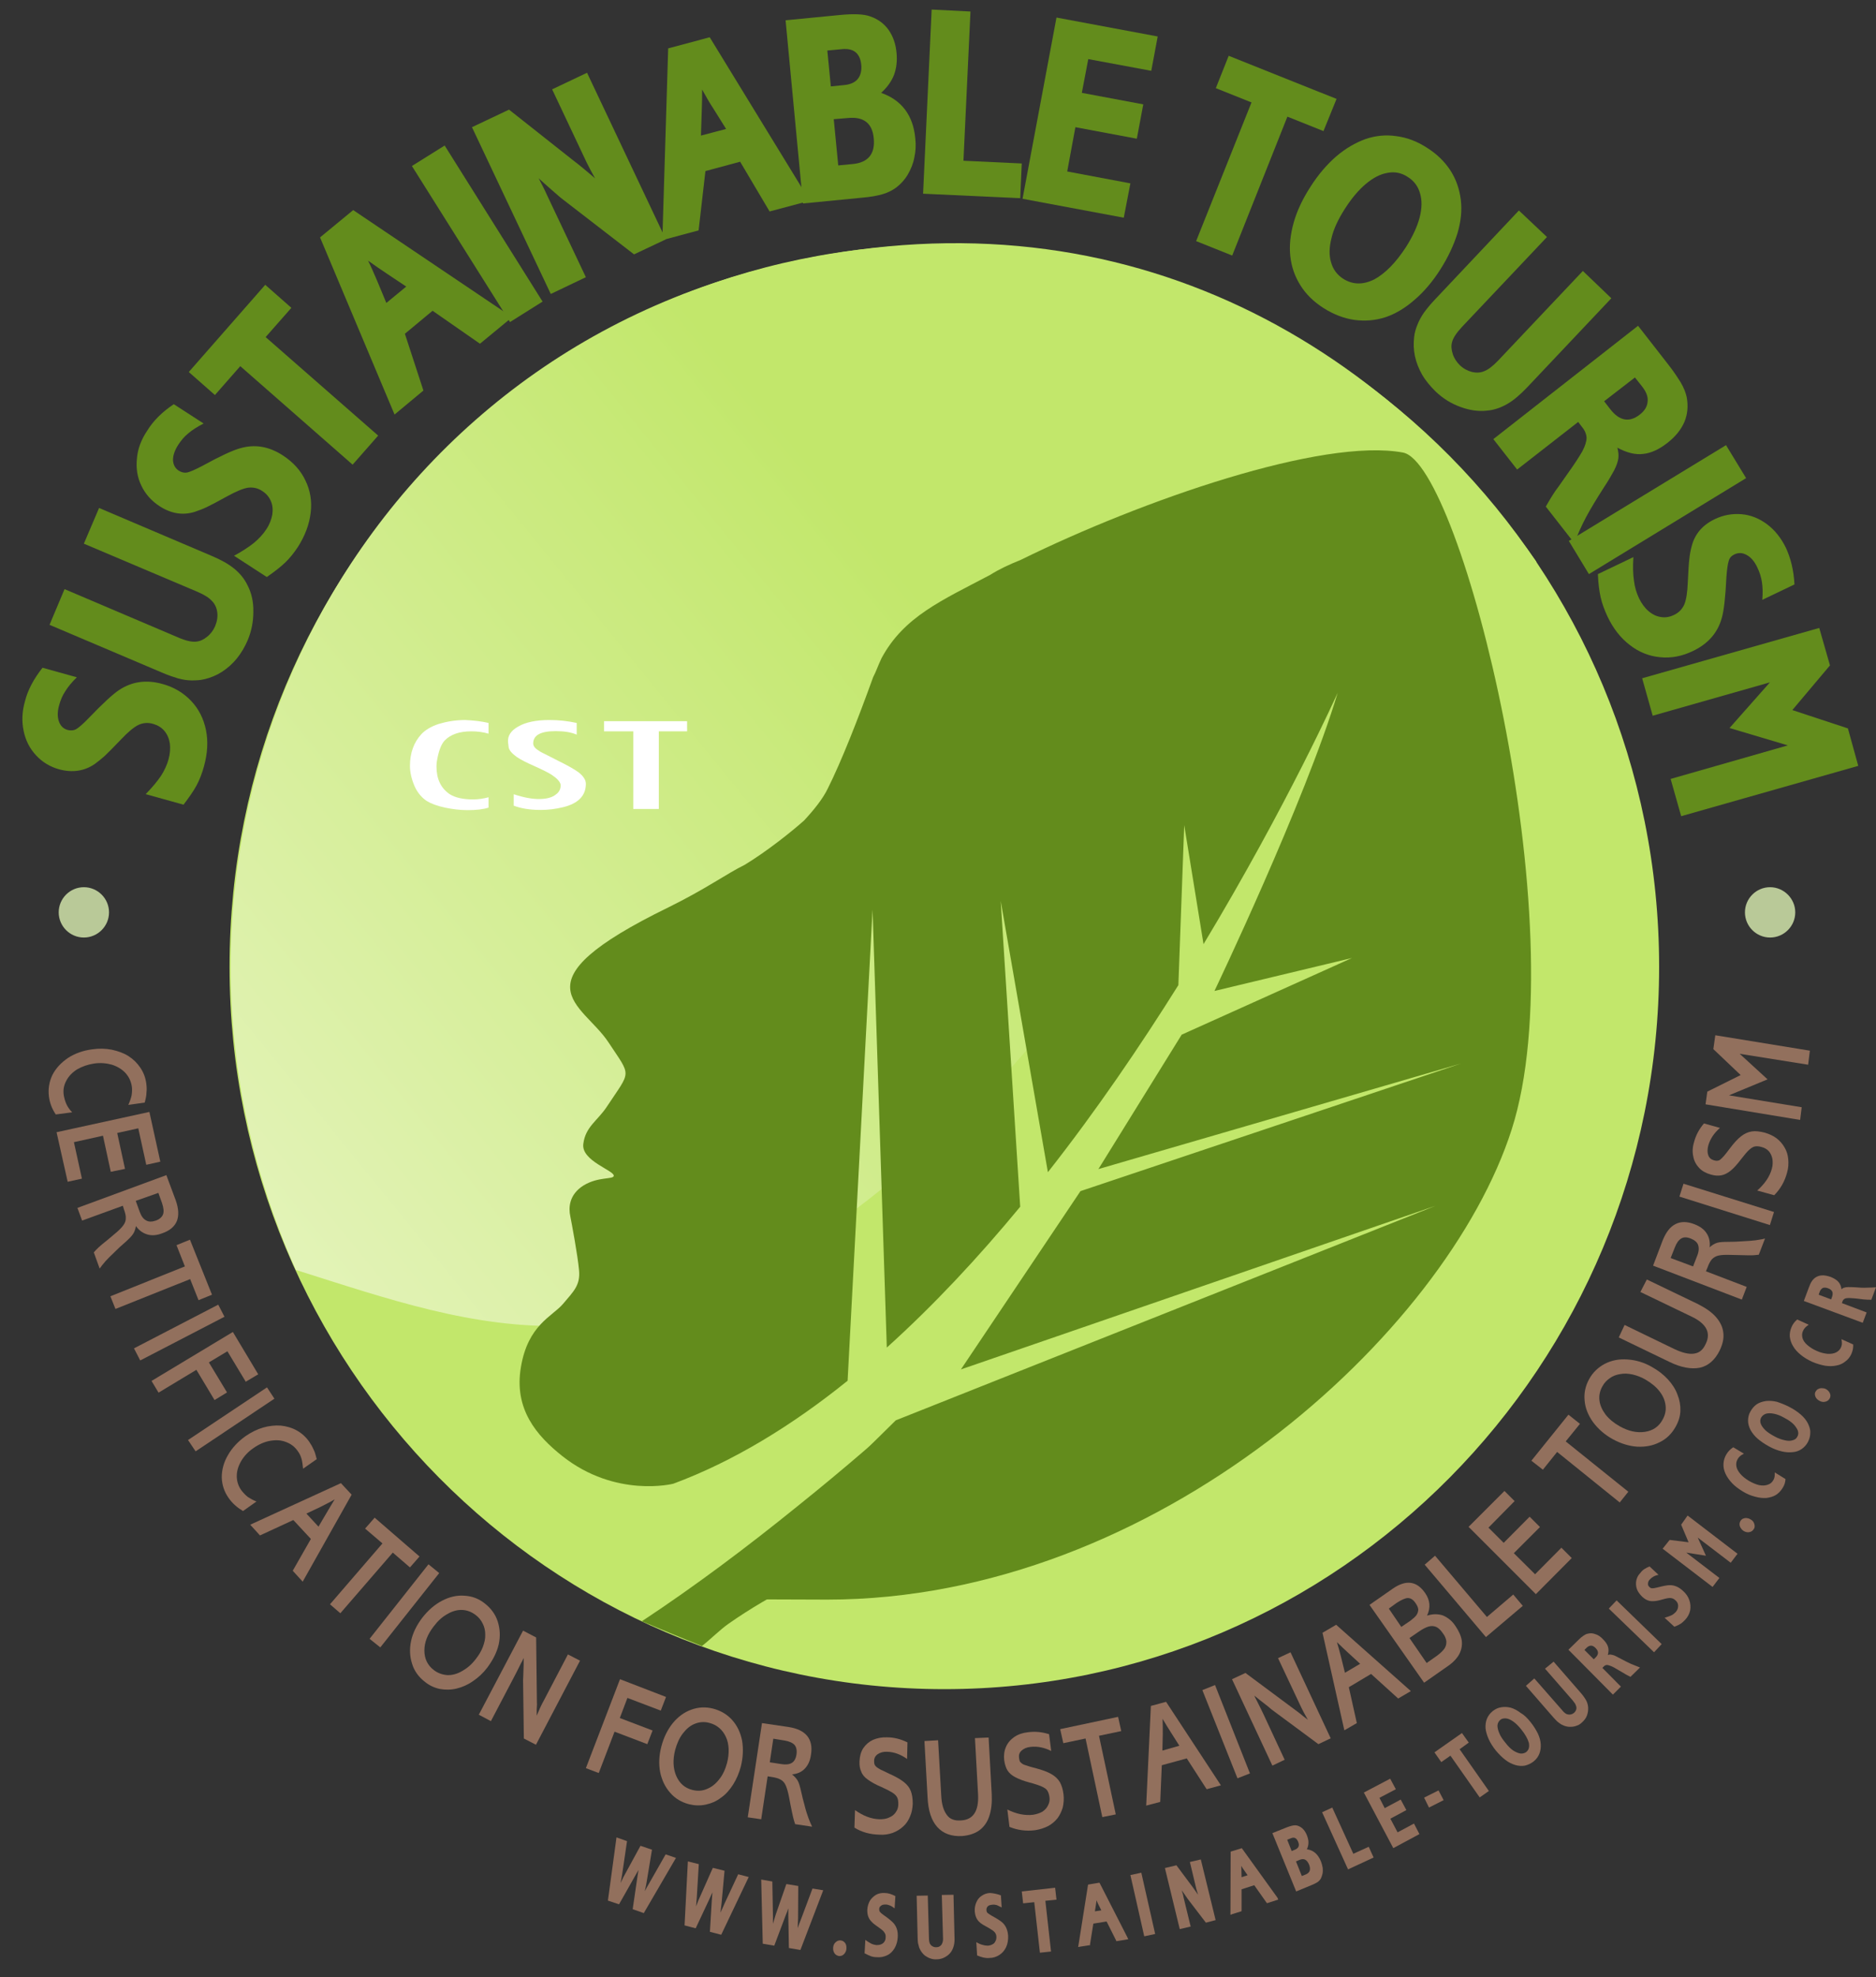 <?xml version="1.0" encoding="utf-8"?>
<!-- Generator: Adobe Illustrator 24.0.1, SVG Export Plug-In . SVG Version: 6.00 Build 0)  -->
<svg version="1.1" id="Layer_2" xmlns="http://www.w3.org/2000/svg" xmlns:xlink="http://www.w3.org/1999/xlink" x="0px" y="0px"
	 viewBox="0 0 96.19 101.36" style="enable-background:new 0 0 96.19 101.36;" xml:space="preserve">
<rect x="0" y="0" width="96.19" height="101.36" fill="#333333" stroke="none"/>
<style type="text/css">
	.st0{fill:#C2E76B;}
	.st1{fill:url(#SVGID_1_);}
	.st2{fill:#FFFFFF;}
	.st3{fill:#638C1C;}
	.st4{fill:#92705D;}
	.st5{fill:#B9C998;}
</style>
<g>
	<g>
		<path class="st0" d="M11.77,49.56c0,20.45,16.41,37.03,36.65,37.03s36.65-16.58,36.65-37.03c0-20.45-16.41-37.02-36.65-37.02
			S11.77,29.11,11.77,49.56z"/>
		<linearGradient id="SVGID_1_" gradientUnits="userSpaceOnUse" x1="47.519" y1="30.878" x2="5.376" y2="65.119">
			<stop  offset="0" style="stop-color:#C2E76B"/>
			<stop  offset="1" style="stop-color:#E8F5C4"/>
		</linearGradient>
		<path class="st1" d="M38.47,13.94c17.14-4.72,31.47,2.34,40.31,14.86c-22.98,7.13-14.13,16.09-33.08,31.75
			C32.7,71.27,24.62,68.08,15.17,65.1C5.85,44.32,16.81,19.91,38.47,13.94z"/>
		<g>
			<path class="st2" d="M25.05,37.06v0.55c-0.27-0.08-0.57-0.12-0.88-0.12c-0.6,0-1.06,0.15-1.37,0.47
				c-0.16,0.17-0.29,0.48-0.38,0.95c-0.03,0.14-0.04,0.25-0.04,0.38c0,0.64,0.22,1.1,0.66,1.41c0.29,0.19,0.7,0.28,1.22,0.28
				c0.27,0,0.53-0.04,0.79-0.11v0.53c-0.27,0.09-0.63,0.13-1.08,0.13c-0.38,0-0.77-0.05-1.16-0.13c-0.41-0.09-0.72-0.21-0.93-0.34
				c-0.27-0.18-0.48-0.44-0.62-0.75c-0.16-0.37-0.24-0.72-0.24-1.05c0-0.66,0.2-1.21,0.59-1.63c0.2-0.21,0.49-0.39,0.89-0.52
				c0.4-0.12,0.85-0.2,1.35-0.2C24.27,36.93,24.67,36.97,25.05,37.06z"/>
			<path class="st2" d="M26.36,40.72c0.51,0.17,0.93,0.24,1.26,0.24c0.39,0,0.69-0.07,0.89-0.24c0.16-0.11,0.24-0.28,0.24-0.48
				c-0.03-0.17-0.19-0.34-0.46-0.52c-0.17-0.11-0.45-0.25-0.85-0.43c-0.43-0.19-0.75-0.35-0.95-0.49c-0.25-0.18-0.39-0.35-0.41-0.5
				l-0.03-0.25c-0.03-0.32,0.14-0.59,0.51-0.8c0.39-0.23,0.93-0.34,1.61-0.34c0.48,0,0.94,0.05,1.4,0.15v0.6
				c-0.3-0.13-0.66-0.18-1.08-0.18c-0.77,0-1.15,0.21-1.15,0.63c0,0.13,0.09,0.25,0.27,0.36c0.07,0.06,0.24,0.14,0.5,0.27
				c0.09,0.05,0.25,0.13,0.47,0.24c0.51,0.25,0.86,0.45,1.07,0.6c0.26,0.2,0.39,0.4,0.39,0.6c0,0.61-0.39,1.01-1.17,1.2
				c-0.37,0.09-0.75,0.14-1.15,0.14c-0.56,0-1.02-0.08-1.38-0.22V40.72z"/>
			<path class="st2" d="M30.97,36.97h4.26v0.52h-1.45v3.98h-1.31v-3.98h-1.5V36.97z"/>
		</g>
		<g>
			<path class="st3" d="M71.94,23.2c-4.13-0.77-13.36,2.43-19.6,5.5c-0.6,0.24-1.13,0.49-1.57,0.77c-2.46,1.3-4.42,2.13-5.57,4.27
				c-0.19,0.4-0.28,0.69-0.43,0.97c-0.76,2.11-1.63,4.33-2.33,5.72c-0.25,0.52-0.71,1.09-1.21,1.63c-0.64,0.57-1.89,1.57-3.04,2.27
				c-0.92,0.45-1.98,1.23-3.91,2.18c-8,3.9-4.42,4.9-3.09,6.91c1.2,1.82,1.18,1.41-0.08,3.32c-0.47,0.71-1.09,1.02-1.2,1.89
				c-0.13,0.88,1.6,1.37,1.56,1.65c-0.03,0.19-0.8,0.03-1.55,0.49c-0.75,0.47-0.77,1.15-0.68,1.57c0.08,0.41,0.38,2,0.45,2.78
				c0.07,0.77-0.28,1.08-0.83,1.73c-0.55,0.64-1.79,1.07-2.15,3.23c-0.37,2.16,0.81,3.52,2.12,4.56c2.74,2.17,5.69,1.42,5.69,1.42
				c3.1-1.15,6.1-2.99,8.94-5.28l1.28-24.15l0.73,22.45c2.42-2.18,4.71-4.64,6.84-7.22l-1-15.68l2.42,13.91
				c2.5-3.18,4.74-6.48,6.69-9.59l0.3-8.2l0.99,6.1c4.33-7.19,6.88-12.89,6.88-12.89c-1.68,5.59-6.32,15.29-6.32,15.29l7.05-1.69
				l-8.73,3.93l-4.27,6.89l18.59-5.41L55.4,61.06l-6.13,9.14l24.34-8.39l-27.68,11l-9.31,9.17l5.79,0.02
				c16.86,0,31.76-13.66,35.1-24.1C80.86,47.45,74.92,23.77,71.94,23.2z"/>
			<g>
				<path class="st3" d="M48.66,74.76c-0.1-0.62-0.46-1.17-1.01-1.45c-1.35-0.68-2.34,0.2-3.29,1.02c-1.13,0.97-2.27,1.92-3.43,2.85
					c-2.58,2.09-5.25,4.1-8.02,5.93c0.69,0.29,2.07,0.87,3.08,1.27c0.48-0.38,0.92-0.83,1.36-1.14c1.11-0.78,2.29-1.46,3.5-2.08
					c1.83-0.95,3.78-1.53,5.65-2.35C47.88,78.2,48.92,76.25,48.66,74.76z"/>
			</g>
		</g>
		<path class="st3" d="M2.18,34.23l1.76,0.49c-0.26,0.25-0.45,0.49-0.59,0.71c-0.14,0.21-0.25,0.46-0.32,0.73
			c-0.09,0.32-0.09,0.59-0.01,0.82c0.08,0.23,0.23,0.38,0.45,0.44c0.16,0.04,0.31,0.03,0.45-0.05c0.13-0.08,0.34-0.26,0.63-0.56
			c0.72-0.75,1.24-1.23,1.56-1.44c0.65-0.43,1.39-0.54,2.21-0.31c0.6,0.16,1.09,0.46,1.48,0.87c0.39,0.41,0.64,0.91,0.76,1.49
			c0.12,0.59,0.08,1.2-0.1,1.86c-0.1,0.37-0.23,0.7-0.38,0.98c-0.15,0.28-0.38,0.61-0.67,0.99l-1.94-0.54
			c0.33-0.34,0.59-0.65,0.78-0.93c0.18-0.28,0.31-0.56,0.39-0.85c0.08-0.29,0.1-0.56,0.07-0.81c-0.04-0.26-0.13-0.47-0.28-0.65
			c-0.15-0.18-0.34-0.29-0.57-0.36c-0.27-0.08-0.52-0.06-0.76,0.05c-0.23,0.11-0.53,0.36-0.89,0.74c-0.41,0.43-0.69,0.71-0.85,0.86
			c-0.16,0.14-0.33,0.28-0.51,0.41c-0.53,0.36-1.14,0.45-1.81,0.27c-0.47-0.13-0.87-0.37-1.19-0.72c-0.33-0.35-0.54-0.77-0.64-1.26
			c-0.1-0.49-0.08-0.99,0.07-1.51C1.42,35.38,1.73,34.8,2.18,34.23z"/>
		<path class="st3" d="M8.91,20.72l1.53,0.99c-0.33,0.17-0.58,0.33-0.78,0.5c-0.2,0.16-0.37,0.36-0.52,0.59
			c-0.18,0.28-0.27,0.54-0.27,0.78c0.01,0.24,0.11,0.43,0.3,0.55c0.14,0.09,0.29,0.12,0.44,0.09c0.15-0.04,0.41-0.15,0.77-0.34
			c0.91-0.5,1.56-0.8,1.93-0.9c0.75-0.22,1.48-0.1,2.2,0.37c0.52,0.34,0.91,0.77,1.15,1.28c0.25,0.51,0.34,1.06,0.27,1.65
			c-0.07,0.6-0.29,1.18-0.65,1.75c-0.21,0.32-0.43,0.59-0.66,0.81c-0.23,0.22-0.55,0.47-0.94,0.74L12,28.49
			c0.42-0.23,0.76-0.45,1.02-0.66c0.25-0.21,0.47-0.44,0.63-0.69c0.17-0.25,0.26-0.5,0.31-0.75c0.04-0.26,0.02-0.49-0.07-0.7
			c-0.09-0.21-0.23-0.38-0.43-0.51c-0.23-0.16-0.48-0.21-0.74-0.18c-0.26,0.04-0.61,0.19-1.07,0.44c-0.52,0.29-0.87,0.47-1.06,0.56
			c-0.19,0.09-0.4,0.17-0.61,0.24c-0.61,0.19-1.22,0.09-1.81-0.3c-0.41-0.27-0.72-0.62-0.92-1.04c-0.21-0.43-0.28-0.89-0.23-1.39
			c0.04-0.5,0.22-0.97,0.52-1.42C7.85,21.58,8.31,21.12,8.91,20.72z"/>
		<path class="st3" d="M5.08,26.04l5.76,2.45c0.5,0.21,0.89,0.43,1.18,0.67c0.29,0.24,0.52,0.52,0.68,0.86
			c0.2,0.39,0.3,0.84,0.29,1.34c0,0.5-0.09,0.98-0.29,1.46c-0.15,0.35-0.34,0.67-0.56,0.94c-0.22,0.27-0.48,0.5-0.76,0.68
			c-0.28,0.18-0.59,0.31-0.91,0.38c-0.19,0.05-0.41,0.06-0.64,0.06c-0.23,0-0.46-0.04-0.69-0.1c-0.23-0.07-0.51-0.16-0.83-0.3
			l-5.77-2.45l0.77-1.83l5.83,2.48c0.39,0.17,0.71,0.24,0.93,0.21c0.19-0.02,0.37-0.1,0.55-0.25c0.18-0.14,0.32-0.33,0.41-0.54
			c0.1-0.24,0.14-0.48,0.11-0.71c-0.03-0.23-0.12-0.43-0.27-0.58c-0.14-0.16-0.39-0.32-0.74-0.47L4.3,27.87L5.08,26.04z"/>
		<path class="st3" d="M40.28,1.04l2.77-0.27c0.72-0.07,1.24-0.05,1.57,0.07c0.4,0.14,0.71,0.37,0.94,0.69
			c0.23,0.33,0.37,0.72,0.41,1.19c0.04,0.42-0.01,0.79-0.13,1.12c-0.13,0.33-0.35,0.64-0.66,0.92c1.05,0.37,1.64,1.15,1.75,2.33
			c0.04,0.35,0.02,0.68-0.05,0.99c-0.06,0.32-0.18,0.6-0.33,0.86c-0.15,0.26-0.35,0.48-0.58,0.66c-0.2,0.15-0.43,0.27-0.7,0.35
			c-0.26,0.08-0.64,0.15-1.13,0.19l-2.97,0.29L40.28,1.04z M42.75,6.11l0.23,2.37l0.73-0.07c0.8-0.07,1.17-0.52,1.09-1.32
			c-0.07-0.77-0.51-1.12-1.32-1.04L42.75,6.11z M42.42,2.59l0.18,1.84l0.69-0.07c0.31-0.03,0.54-0.13,0.69-0.31
			c0.14-0.17,0.21-0.42,0.18-0.73c-0.06-0.59-0.39-0.86-0.99-0.8L42.42,2.59z"/>
		<path class="st3" d="M52.31,10.16l-4.98-0.23l0.44-9.44l1.99,0.1l-0.36,7.65l2.99,0.14L52.31,10.16z"/>
		<path class="st3" d="M57.62,11.16l-5.19-0.97l1.74-9.29l5.19,0.97l-0.33,1.76L55.8,3.03l-0.33,1.73l3.15,0.59l-0.33,1.76
			l-3.15-0.59l-0.42,2.27l3.24,0.61L57.62,11.16z"/>
		<path class="st3" d="M26.15,16.51l-5.03-8l1.68-1.05l5.02,8L26.15,16.51z"/>
		<path class="st3" d="M34.14,12.27l-1.63,0.77l-3.68-2.84c-0.11-0.08-0.28-0.24-0.55-0.47c-0.26-0.23-0.48-0.42-0.66-0.59
			c0.19,0.36,0.29,0.57,0.32,0.63l0.13,0.28l1.97,4.16l-1.8,0.86L24.2,6.52l1.9-0.9l3.25,2.57c0.37,0.28,0.75,0.6,1.16,0.95
			c-0.18-0.32-0.32-0.59-0.43-0.81l-1.77-3.75l1.79-0.85L34.14,12.27z"/>
		<path class="st3" d="M19.39,22.33l-1.31,1.49l-5.76-5.05l-1.3,1.48l-1.34-1.18l3.92-4.47l1.34,1.18l-1.32,1.5L19.39,22.33z"/>
		<path class="st3" d="M16.41,12.17l1.7-1.4l8.15,5.49l-1.65,1.36l-2.43-1.69l-1.42,1.18l0.95,2.91l-1.48,1.23L16.41,12.17z
			 M20.83,14.69l-1.02-0.68c-0.27-0.18-0.58-0.39-0.94-0.65c0.14,0.27,0.29,0.62,0.47,1.04l0.47,1.13L20.83,14.69z"/>
		<path class="st3" d="M34.26,2.48l2.13-0.57l5.13,8.38l-2.06,0.55l-1.51-2.55l-1.78,0.48l-0.35,3.04l-1.86,0.5L34.26,2.48z
			 M37.23,6.61l-0.65-1.04c-0.18-0.27-0.37-0.6-0.58-0.98C36,4.9,36,5.27,35.98,5.73l-0.04,1.22L37.23,6.61z"/>
		<path class="st3" d="M83.99,16.7l1.52,1.95c0.3,0.38,0.51,0.7,0.67,0.96c0.15,0.26,0.25,0.5,0.3,0.73
			c0.09,0.46,0.05,0.89-0.11,1.28c-0.17,0.4-0.46,0.76-0.87,1.08c-0.43,0.34-0.85,0.53-1.25,0.57c-0.4,0.05-0.84-0.06-1.32-0.32
			c0.05,0.2,0.07,0.37,0.05,0.54c-0.02,0.16-0.09,0.37-0.21,0.61c-0.13,0.24-0.3,0.54-0.54,0.9c-0.38,0.59-0.68,1.09-0.9,1.5
			c-0.22,0.41-0.42,0.86-0.61,1.34l-1.46-1.87c0.22-0.39,0.43-0.74,0.67-1.05l0.4-0.57c0.38-0.53,0.64-0.93,0.8-1.21
			c0.15-0.28,0.22-0.52,0.22-0.7c-0.01-0.19-0.09-0.38-0.24-0.56l-0.19-0.25l-3.13,2.44l-1.22-1.56L83.99,16.7z M83.83,19.35
			l-1.58,1.22l0.31,0.4c0.47,0.61,0.98,0.7,1.51,0.29c0.26-0.2,0.39-0.42,0.41-0.67c0.03-0.25-0.07-0.5-0.27-0.76L83.83,19.35z"/>
		<path class="st3" d="M80.44,27.73l8.06-4.91l1.03,1.69l-8.06,4.92L80.44,27.73z"/>
		<path class="st3" d="M92.01,29.96l-1.65,0.79c0.03-0.36,0.02-0.67-0.02-0.92c-0.04-0.25-0.12-0.51-0.24-0.75
			c-0.14-0.3-0.32-0.51-0.54-0.63c-0.21-0.12-0.42-0.13-0.63-0.03c-0.15,0.07-0.25,0.18-0.29,0.33c-0.05,0.15-0.09,0.42-0.12,0.83
			c-0.05,1.04-0.13,1.74-0.24,2.11c-0.21,0.75-0.7,1.31-1.47,1.68c-0.56,0.27-1.12,0.38-1.69,0.32c-0.56-0.05-1.09-0.26-1.56-0.63
			c-0.47-0.36-0.85-0.85-1.14-1.46c-0.16-0.35-0.28-0.67-0.35-0.99c-0.07-0.31-0.12-0.7-0.14-1.18l1.82-0.87
			c-0.03,0.48-0.02,0.88,0.03,1.21c0.04,0.33,0.13,0.63,0.26,0.9c0.13,0.27,0.29,0.49,0.49,0.66c0.2,0.17,0.41,0.27,0.63,0.3
			c0.22,0.04,0.45,0,0.66-0.1c0.26-0.12,0.43-0.3,0.54-0.54c0.1-0.24,0.16-0.62,0.18-1.14c0.03-0.59,0.05-0.99,0.08-1.2
			c0.02-0.22,0.06-0.43,0.12-0.65c0.16-0.63,0.56-1.09,1.19-1.39c0.44-0.21,0.9-0.29,1.37-0.25c0.47,0.04,0.91,0.22,1.31,0.52
			c0.4,0.3,0.71,0.7,0.95,1.18C91.82,28.61,91.97,29.24,92.01,29.96z"/>
		<path class="st3" d="M95.28,39.26l-9.08,2.58l-0.54-1.91l6.01-1.72l-2.99-0.89l2.07-2.34l-6.01,1.71l-0.54-1.92l9.08-2.58
			l0.55,1.92l-1.93,2.29l2.85,0.94L95.28,39.26z"/>
		<path class="st3" d="M63.18,13.1l-1.85-0.74l2.84-7.11l-1.83-0.73L63,2.86l5.53,2.21l-0.67,1.65l-1.85-0.74L63.18,13.1z"/>
		<path class="st3" d="M82.62,15.29l-4.3,4.55c-0.38,0.4-0.72,0.69-1.04,0.87c-0.33,0.19-0.67,0.31-1.04,0.34
			c-0.44,0.05-0.9-0.02-1.36-0.19c-0.47-0.17-0.89-0.43-1.27-0.79c-0.27-0.27-0.51-0.55-0.69-0.86c-0.17-0.3-0.3-0.62-0.37-0.95
			c-0.07-0.33-0.08-0.66-0.04-0.99c0.02-0.2,0.08-0.41,0.17-0.63c0.08-0.21,0.2-0.42,0.33-0.61c0.14-0.19,0.33-0.43,0.57-0.68
			l4.3-4.56l1.44,1.36l-4.35,4.6c-0.29,0.31-0.47,0.58-0.52,0.8c-0.05,0.19-0.03,0.38,0.04,0.6c0.07,0.22,0.2,0.41,0.36,0.57
			c0.19,0.18,0.4,0.29,0.63,0.35c0.23,0.05,0.44,0.04,0.64-0.05c0.2-0.08,0.43-0.26,0.69-0.53l4.35-4.6L82.62,15.29z"/>
		<path class="st3" d="M73.86,13.8c-0.4,0.63-0.84,1.15-1.33,1.57c-0.48,0.42-0.98,0.72-1.49,0.89c-0.52,0.17-1.05,0.21-1.59,0.14
			c-0.55-0.08-1.07-0.28-1.59-0.61c-0.5-0.32-0.9-0.71-1.18-1.16c-0.29-0.46-0.46-0.95-0.52-1.49c-0.06-0.54,0-1.11,0.17-1.72
			c0.17-0.61,0.46-1.22,0.86-1.84c0.4-0.63,0.84-1.14,1.32-1.56c0.48-0.41,0.98-0.7,1.5-0.89c0.53-0.18,1.05-0.23,1.59-0.15
			c0.54,0.07,1.05,0.26,1.56,0.59c0.51,0.32,0.91,0.71,1.21,1.17c0.29,0.45,0.46,0.95,0.53,1.49c0.07,0.54,0.01,1.12-0.17,1.73
			C74.54,12.56,74.26,13.17,73.86,13.8z M72.1,12.65c0.34-0.54,0.57-1.04,0.69-1.5c0.12-0.46,0.13-0.88,0.02-1.24
			c-0.1-0.36-0.31-0.64-0.63-0.84c-0.32-0.21-0.66-0.28-1.03-0.21c-0.37,0.06-0.74,0.25-1.12,0.57c-0.38,0.32-0.74,0.75-1.09,1.3
			c-0.33,0.52-0.56,1.01-0.67,1.48c-0.12,0.47-0.13,0.88-0.02,1.24c0.1,0.36,0.31,0.64,0.62,0.84c0.49,0.31,1.02,0.32,1.6,0.03
			C71.02,14.02,71.57,13.47,72.1,12.65z"/>
		<path class="st4" d="M7.42,56.52l-0.84,0.12c0.08-0.18,0.14-0.35,0.17-0.5C6.77,56,6.78,55.85,6.76,55.7
			c-0.04-0.27-0.15-0.5-0.33-0.7c-0.18-0.19-0.41-0.33-0.69-0.42c-0.28-0.08-0.59-0.11-0.92-0.06c-0.32,0.05-0.61,0.15-0.87,0.3
			C3.7,54.98,3.52,55.17,3.4,55.4c-0.13,0.24-0.17,0.48-0.13,0.75c0.03,0.16,0.07,0.31,0.14,0.46c0.07,0.15,0.17,0.29,0.29,0.41
			l-0.84,0.11c-0.19-0.28-0.31-0.59-0.35-0.91c-0.05-0.39,0.01-0.77,0.18-1.12c0.18-0.35,0.45-0.63,0.8-0.87
			c0.36-0.23,0.77-0.38,1.25-0.44c0.34-0.05,0.68-0.04,0.99,0.02c0.32,0.07,0.61,0.17,0.86,0.33c0.25,0.16,0.45,0.36,0.61,0.6
			c0.16,0.24,0.26,0.5,0.3,0.8c0.02,0.16,0.03,0.32,0.01,0.46C7.51,56.16,7.47,56.33,7.42,56.52z"/>
		<path class="st4" d="M7.66,57l0.56,2.55L7.5,59.71l-0.41-1.87l-1.08,0.24l0.4,1.84l-0.73,0.15l-0.4-1.85l-1.49,0.33l0.41,1.87
			l-0.73,0.16L2.9,58.04L7.66,57z"/>
		<path class="st4" d="M8.53,60.24l0.48,1.29c0.15,0.42,0.17,0.78,0.06,1.06c-0.12,0.29-0.37,0.5-0.75,0.63
			c-0.28,0.11-0.54,0.13-0.77,0.06c-0.23-0.07-0.43-0.21-0.58-0.43c-0.03,0.17-0.08,0.31-0.15,0.41c-0.07,0.11-0.21,0.25-0.41,0.43
			c-0.18,0.15-0.36,0.32-0.54,0.5c-0.19,0.18-0.34,0.33-0.46,0.46c-0.11,0.13-0.22,0.26-0.3,0.38l-0.3-0.83
			c0.08-0.09,0.16-0.18,0.25-0.26c0.09-0.08,0.25-0.22,0.48-0.4l0.32-0.27c0.21-0.17,0.36-0.32,0.45-0.44
			c0.09-0.12,0.14-0.24,0.14-0.37c0.01-0.13-0.03-0.29-0.1-0.48L6.3,61.81l-2.09,0.76l-0.24-0.65L8.53,60.24z M6.96,61.56l0.2,0.55
			c0.08,0.23,0.19,0.38,0.33,0.45c0.13,0.08,0.3,0.08,0.5,0.01c0.2-0.07,0.32-0.19,0.37-0.32c0.05-0.14,0.03-0.33-0.05-0.57
			l-0.19-0.53L6.96,61.56z"/>
		<path class="st4" d="M39.07,88.33l1.36,0.2c0.45,0.07,0.76,0.22,0.96,0.46c0.19,0.24,0.26,0.56,0.19,0.97
			c-0.04,0.3-0.15,0.53-0.31,0.7c-0.17,0.18-0.38,0.27-0.66,0.3c0.14,0.11,0.23,0.22,0.29,0.32c0.07,0.12,0.12,0.31,0.18,0.57
			c0.05,0.23,0.11,0.47,0.18,0.72c0.06,0.25,0.13,0.45,0.19,0.62c0.06,0.16,0.12,0.31,0.19,0.45l-0.87-0.13
			c-0.04-0.11-0.07-0.23-0.1-0.34c-0.03-0.12-0.07-0.32-0.13-0.61l-0.08-0.42c-0.05-0.27-0.11-0.47-0.17-0.61
			c-0.06-0.14-0.15-0.24-0.26-0.3c-0.11-0.06-0.26-0.11-0.47-0.14l-0.2-0.03l-0.33,2.2l-0.69-0.1L39.07,88.33z M39.47,90.34
			l0.58,0.09c0.24,0.04,0.42,0.02,0.55-0.06c0.13-0.08,0.21-0.23,0.24-0.44c0.03-0.21-0.01-0.37-0.1-0.48
			c-0.1-0.11-0.28-0.19-0.53-0.23l-0.56-0.09L39.47,90.34z"/>
		<path class="st4" d="M46.53,89.32l-0.02,0.85c-0.32-0.23-0.66-0.36-1.02-0.37c-0.2-0.01-0.36,0.04-0.48,0.12
			c-0.12,0.08-0.19,0.2-0.19,0.34c0,0.07,0,0.13,0.02,0.18c0.01,0.05,0.05,0.09,0.1,0.14c0.05,0.04,0.13,0.09,0.22,0.14
			c0.1,0.04,0.24,0.11,0.42,0.2c0.32,0.14,0.57,0.28,0.75,0.42c0.18,0.14,0.3,0.29,0.37,0.47c0.07,0.18,0.1,0.4,0.1,0.65
			c-0.01,0.24-0.05,0.46-0.14,0.66c-0.08,0.2-0.2,0.38-0.35,0.51c-0.15,0.14-0.33,0.25-0.54,0.33c-0.21,0.07-0.43,0.11-0.68,0.09
			c-0.48-0.01-0.91-0.13-1.28-0.36l0.03-0.9c0.42,0.3,0.84,0.46,1.26,0.47c0.19,0,0.35-0.02,0.49-0.09
			c0.15-0.06,0.26-0.15,0.34-0.27c0.09-0.12,0.13-0.26,0.13-0.41c0-0.14-0.01-0.26-0.06-0.35c-0.04-0.08-0.12-0.17-0.25-0.25
			c-0.13-0.08-0.32-0.18-0.57-0.29c-0.29-0.12-0.51-0.25-0.68-0.37c-0.17-0.12-0.29-0.26-0.34-0.41c-0.07-0.14-0.1-0.32-0.09-0.53
			c0.01-0.25,0.07-0.48,0.19-0.67c0.13-0.19,0.29-0.33,0.5-0.43c0.21-0.09,0.45-0.14,0.72-0.13C45.84,89.06,46.19,89.15,46.53,89.32
			z"/>
		<path class="st4" d="M53.79,88.9l0.11,0.86c-0.36-0.18-0.71-0.25-1.06-0.21c-0.2,0.02-0.35,0.09-0.46,0.19
			c-0.11,0.1-0.15,0.22-0.13,0.37c0.01,0.07,0.02,0.13,0.04,0.18c0.02,0.04,0.07,0.08,0.12,0.12c0.05,0.04,0.14,0.07,0.24,0.1
			c0.11,0.04,0.25,0.08,0.45,0.13c0.34,0.09,0.61,0.19,0.8,0.3c0.2,0.11,0.34,0.25,0.44,0.41c0.09,0.16,0.16,0.37,0.19,0.63
			c0.03,0.24,0.01,0.46-0.04,0.68c-0.06,0.2-0.15,0.39-0.27,0.55c-0.13,0.16-0.29,0.3-0.48,0.4c-0.2,0.1-0.41,0.17-0.66,0.21
			c-0.47,0.06-0.91,0-1.32-0.17l-0.11-0.89c0.46,0.23,0.9,0.32,1.32,0.27c0.18-0.03,0.34-0.08,0.48-0.16
			c0.13-0.09,0.23-0.19,0.29-0.33c0.07-0.13,0.09-0.27,0.07-0.42c-0.02-0.14-0.06-0.25-0.11-0.33c-0.05-0.08-0.15-0.15-0.29-0.21
			c-0.14-0.06-0.34-0.13-0.61-0.2c-0.3-0.08-0.54-0.17-0.73-0.27c-0.18-0.09-0.32-0.21-0.41-0.35c-0.08-0.13-0.14-0.31-0.17-0.52
			c-0.03-0.25,0-0.48,0.09-0.69c0.09-0.21,0.24-0.38,0.43-0.51c0.19-0.13,0.42-0.21,0.69-0.24C53.06,88.75,53.42,88.78,53.79,88.9z"
			/>
		<path class="st4" d="M54.36,88.64l2.97-0.63l0.16,0.73l-1.14,0.24l0.86,4.03l-0.69,0.14l-0.86-4.03l-1.14,0.24L54.36,88.64z"/>
		<path class="st4" d="M75.3,78.27l1.84-1.84l0.52,0.52l-1.34,1.36l0.78,0.78l1.33-1.34l0.53,0.53l-1.34,1.34l1.09,1.08l1.35-1.36
			l0.53,0.53l-1.84,1.85L75.3,78.27z"/>
		<path class="st4" d="M63.17,86.08l0.69-0.32l2.69,2c0.04,0.03,0.07,0.05,0.09,0.07c0.02,0.01,0.04,0.03,0.04,0.03l0.12,0.1
			l0.13,0.1c0.01,0.01,0.03,0.02,0.04,0.03c0.02,0.01,0.03,0.03,0.05,0.04c0.02,0.01,0.04,0.03,0.05,0.05
			c-0.15-0.26-0.29-0.52-0.41-0.78l-1.13-2.4l0.64-0.3l2.06,4.41l-0.63,0.3l-2.39-1.77l-0.19-0.16l-0.23-0.18l-0.23-0.18l-0.25-0.2
			c0.06,0.13,0.11,0.22,0.13,0.26l0.12,0.24l0.12,0.24c0.02,0.04,0.06,0.13,0.12,0.25l1.07,2.3l-0.63,0.3L63.17,86.08z"/>
		<path class="st4" d="M62.3,86.38l1.79,4.53l-0.64,0.25l-1.8-4.52L62.3,86.38z"/>
		<path class="st4" d="M70.22,82.27l1.19-0.83c0.68-0.47,1.23-0.4,1.66,0.22c0.26,0.37,0.29,0.76,0.1,1.16
			c0.14-0.04,0.28-0.07,0.42-0.07c0.13,0,0.27,0.02,0.39,0.06c0.12,0.05,0.24,0.12,0.35,0.21c0.11,0.09,0.21,0.2,0.3,0.34
			c0.17,0.25,0.28,0.49,0.32,0.73c0.03,0.24-0.01,0.47-0.12,0.69c-0.11,0.21-0.28,0.4-0.51,0.57l-1.3,0.91L70.22,82.27z M71.85,83.4
			l0.47-0.32c0.14-0.11,0.25-0.2,0.31-0.29c0.06-0.09,0.09-0.19,0.09-0.29c-0.01-0.1-0.06-0.21-0.14-0.32
			c-0.12-0.18-0.25-0.26-0.39-0.26c-0.14,0-0.33,0.09-0.58,0.25l-0.4,0.29L71.85,83.4z M73.15,85.25l0.54-0.38
			c0.17-0.13,0.29-0.24,0.38-0.37c0.07-0.11,0.1-0.24,0.09-0.37c-0.02-0.13-0.07-0.27-0.19-0.42c-0.11-0.16-0.22-0.26-0.33-0.31
			c-0.12-0.05-0.24-0.06-0.39-0.02c-0.14,0.04-0.31,0.13-0.5,0.26l-0.48,0.33L73.15,85.25z"/>
		<path class="st4" d="M73.58,79.75l2.66,3.14l1.35-1.15l0.49,0.58l-1.89,1.6l-3.14-3.71L73.58,79.75z"/>
		<path class="st4" d="M67.81,83.7l0.7-0.41l3.83,3.4l-0.65,0.38l-1.39-1.26l-1.14,0.68l0.41,1.84l-0.64,0.37L67.81,83.7z
			 M69.74,85.29l-0.62-0.57c-0.17-0.15-0.35-0.33-0.57-0.54c0.06,0.2,0.13,0.45,0.21,0.76l0.2,0.81L69.74,85.29z"/>
		<path class="st4" d="M59.01,87.45l0.78-0.21l2.81,4.28l-0.73,0.2l-1.02-1.58l-1.28,0.35l-0.08,1.88l-0.72,0.19L59.01,87.45z
			 M60.47,89.49l-0.45-0.71c-0.12-0.19-0.26-0.41-0.41-0.67c0.01,0.21,0.01,0.47,0.01,0.79l-0.02,0.84L60.47,89.49z"/>
		<path class="st4" d="M78.52,74.88l1.9-2.36l0.59,0.47l-0.73,0.9l3.21,2.58l-0.44,0.55l-3.21-2.59l-0.73,0.91L78.52,74.88z"/>
		<path class="st4" d="M84.44,65.59l2.62,1.26c0.39,0.2,0.7,0.41,0.92,0.66c0.22,0.25,0.35,0.52,0.38,0.8
			c0.04,0.29-0.03,0.59-0.18,0.91c-0.24,0.49-0.58,0.79-1.01,0.89c-0.44,0.09-0.97,0-1.58-0.3l-2.59-1.25l0.3-0.64l2.54,1.23
			c0.21,0.1,0.4,0.17,0.57,0.21c0.17,0.04,0.32,0.05,0.45,0.03c0.14-0.02,0.26-0.07,0.35-0.15c0.1-0.08,0.18-0.2,0.25-0.35
			c0.28-0.57,0.03-1.04-0.73-1.4l-2.62-1.26L84.44,65.59z"/>
		<path class="st4" d="M50.69,89.07l0.16,2.91c0.02,0.44-0.02,0.81-0.13,1.13c-0.1,0.31-0.28,0.55-0.51,0.72
			c-0.24,0.17-0.53,0.26-0.88,0.29c-0.55,0.03-0.97-0.13-1.27-0.46c-0.3-0.33-0.47-0.84-0.5-1.53l-0.16-2.88l0.7-0.04l0.16,2.82
			c0.01,0.23,0.04,0.43,0.09,0.6c0.05,0.17,0.12,0.3,0.2,0.41c0.08,0.11,0.18,0.19,0.3,0.23c0.12,0.05,0.26,0.06,0.42,0.05
			c0.63-0.03,0.92-0.48,0.88-1.32l-0.16-2.9L50.69,89.07z"/>
		<path class="st4" d="M84.76,64.88l0.49-1.29c0.17-0.42,0.38-0.7,0.66-0.84c0.27-0.14,0.6-0.14,0.98,0.01
			c0.28,0.11,0.49,0.26,0.62,0.47c0.13,0.2,0.18,0.44,0.15,0.71c0.13-0.12,0.26-0.19,0.38-0.23c0.13-0.04,0.32-0.05,0.61-0.05
			c0.23,0,0.48-0.01,0.73-0.03c0.25-0.01,0.47-0.03,0.64-0.05c0.18-0.03,0.34-0.05,0.48-0.09l-0.32,0.83
			c-0.12,0.01-0.23,0.03-0.36,0.03c-0.12,0-0.33,0-0.63-0.01l-0.43-0.01c-0.27-0.01-0.49,0-0.63,0.03c-0.15,0.03-0.26,0.1-0.35,0.19
			c-0.08,0.09-0.16,0.23-0.23,0.43l-0.08,0.19l2.09,0.8l-0.25,0.65L84.76,64.88z M86.81,64.92l0.21-0.54
			c0.09-0.22,0.1-0.41,0.05-0.56c-0.05-0.14-0.18-0.25-0.38-0.33c-0.2-0.08-0.36-0.08-0.49,0c-0.13,0.08-0.24,0.23-0.33,0.47
			l-0.21,0.53L86.81,64.92z"/>
		<path class="st4" d="M86.32,60.68l4.64,1.45l-0.21,0.67l-4.64-1.46L86.32,60.68z"/>
		<path class="st4" d="M87.37,57.59l0.82,0.23c-0.3,0.26-0.5,0.56-0.6,0.9c-0.05,0.2-0.05,0.36,0,0.5c0.05,0.14,0.15,0.22,0.29,0.26
			c0.07,0.02,0.13,0.03,0.18,0.02c0.05,0,0.1-0.02,0.15-0.06c0.05-0.04,0.12-0.11,0.19-0.19c0.07-0.08,0.17-0.21,0.29-0.37
			c0.21-0.28,0.4-0.49,0.58-0.63c0.18-0.14,0.36-0.22,0.55-0.25c0.19-0.03,0.41,0,0.66,0.06c0.23,0.07,0.44,0.16,0.61,0.29
			c0.17,0.13,0.31,0.29,0.41,0.47c0.11,0.18,0.17,0.38,0.19,0.6c0.02,0.22,0.01,0.45-0.06,0.69c-0.12,0.46-0.35,0.85-0.66,1.16
			l-0.87-0.24c0.39-0.35,0.64-0.71,0.75-1.12c0.05-0.17,0.05-0.34,0.03-0.49c-0.03-0.16-0.09-0.29-0.18-0.4
			c-0.1-0.11-0.22-0.18-0.37-0.22c-0.14-0.04-0.25-0.05-0.35-0.03c-0.1,0.02-0.19,0.08-0.3,0.18c-0.11,0.1-0.25,0.27-0.42,0.49
			c-0.19,0.25-0.36,0.44-0.52,0.57c-0.16,0.13-0.32,0.21-0.48,0.24c-0.17,0.03-0.34,0.02-0.54-0.04c-0.25-0.07-0.45-0.18-0.6-0.34
			c-0.15-0.16-0.26-0.36-0.3-0.59c-0.05-0.23-0.04-0.47,0.04-0.73C86.95,58.2,87.12,57.88,87.37,57.59z"/>
		<path class="st4" d="M87.95,53.07l4.85,0.79l-0.09,0.72l-3.51-0.56l1.43,1.31l-1.98,0.82l3.73,0.61l-0.08,0.65l-4.85-0.8
			l0.09-0.65l1.71-0.85l-1.4-1.33L87.95,53.07z"/>
		<path class="st4" d="M84.71,70.08c0.32,0.18,0.59,0.39,0.81,0.63c0.22,0.24,0.39,0.5,0.49,0.78c0.11,0.27,0.16,0.55,0.15,0.84
			c-0.01,0.28-0.1,0.56-0.25,0.82c-0.19,0.34-0.46,0.61-0.81,0.78c-0.35,0.18-0.73,0.25-1.16,0.23c-0.42-0.03-0.84-0.16-1.26-0.39
			c-0.41-0.23-0.74-0.52-1-0.87c-0.25-0.35-0.4-0.72-0.43-1.1c-0.04-0.39,0.04-0.75,0.23-1.1c0.19-0.35,0.47-0.61,0.81-0.79
			c0.35-0.18,0.73-0.25,1.16-0.22C83.88,69.72,84.3,69.84,84.71,70.08z M84.37,70.72c-0.22-0.13-0.45-0.21-0.66-0.26
			c-0.23-0.05-0.44-0.06-0.64-0.02c-0.2,0.03-0.38,0.1-0.53,0.21c-0.16,0.11-0.29,0.25-0.38,0.42c-0.13,0.23-0.18,0.47-0.15,0.72
			c0.03,0.25,0.14,0.49,0.31,0.72c0.18,0.23,0.42,0.43,0.72,0.6c0.46,0.26,0.89,0.35,1.3,0.29c0.41-0.06,0.72-0.27,0.91-0.63
			c0.13-0.23,0.18-0.47,0.15-0.72c-0.03-0.26-0.13-0.5-0.32-0.74C84.91,71.09,84.66,70.89,84.37,70.72z"/>
		<path class="st4" d="M9.74,63.55l1.13,2.82l-0.69,0.28l-0.43-1.08L5.92,67.1l-0.26-0.65l3.82-1.53l-0.43-1.09L9.74,63.55z"/>
		<path class="st4" d="M19.21,77.8l2.3,1.99l-0.49,0.56l-0.88-0.76l-2.69,3.11l-0.53-0.46l2.69-3.12l-0.89-0.76L19.21,77.8z"/>
		<path class="st4" d="M11.51,67.5l-4.32,2.24l-0.32-0.62l4.32-2.24L11.51,67.5z"/>
		<path class="st4" d="M11.94,68.28l1.3,2.17l-0.64,0.38l-0.94-1.56l-0.95,0.57l0.93,1.54L11,71.77l-0.93-1.55l-1.94,1.17l-0.36-0.6
			L11.94,68.28z"/>
		<path class="st4" d="M31.79,86.08l2.36,0.91l-0.27,0.7l-1.71-0.65l-0.39,1.03l1.68,0.64l-0.27,0.7l-1.68-0.64l-0.81,2.12
			l-0.66-0.25L31.79,86.08z"/>
		<path class="st4" d="M14.07,71.7l-4.04,2.7l-0.39-0.58l4.05-2.7L14.07,71.7z"/>
		<path class="st4" d="M16.24,74.8l-0.7,0.49c-0.02-0.2-0.04-0.37-0.08-0.51c-0.04-0.14-0.1-0.27-0.19-0.39
			c-0.16-0.23-0.36-0.38-0.61-0.47c-0.25-0.1-0.52-0.11-0.81-0.06c-0.29,0.05-0.58,0.18-0.85,0.37c-0.27,0.18-0.48,0.41-0.63,0.66
			c-0.15,0.26-0.23,0.51-0.23,0.78c0,0.26,0.08,0.51,0.23,0.72c0.1,0.13,0.21,0.25,0.34,0.35c0.14,0.09,0.28,0.17,0.44,0.23
			l-0.69,0.49c-0.3-0.18-0.54-0.39-0.73-0.66c-0.23-0.32-0.35-0.68-0.36-1.07c0-0.38,0.1-0.77,0.32-1.14
			c0.21-0.37,0.52-0.7,0.9-0.97c0.29-0.2,0.59-0.35,0.9-0.44c0.31-0.09,0.62-0.12,0.91-0.1c0.29,0.03,0.57,0.11,0.82,0.25
			c0.25,0.14,0.46,0.33,0.63,0.57c0.09,0.13,0.17,0.27,0.23,0.41C16.15,74.44,16.19,74.61,16.24,74.8z"/>
		<path class="st4" d="M17.48,76.03l0.55,0.59l-2.51,4.46l-0.51-0.56l0.93-1.63l-0.9-0.97l-1.71,0.79l-0.5-0.55L17.48,76.03z
			 M16.33,78.26l0.43-0.73c0.11-0.2,0.25-0.41,0.4-0.67c-0.17,0.11-0.41,0.22-0.69,0.37l-0.76,0.36L16.33,78.26z"/>
		<path class="st4" d="M22.52,80.64l-3.02,3.81l-0.55-0.44l3.02-3.82L22.52,80.64z"/>
		<path class="st4" d="M24.99,85.48c-0.22,0.29-0.47,0.52-0.74,0.7c-0.27,0.19-0.55,0.31-0.84,0.38c-0.29,0.07-0.58,0.07-0.86,0.02
			c-0.28-0.06-0.54-0.18-0.77-0.37c-0.31-0.24-0.54-0.55-0.65-0.92c-0.12-0.37-0.14-0.76-0.05-1.18c0.09-0.41,0.29-0.81,0.58-1.19
			c0.29-0.37,0.62-0.66,1-0.86c0.38-0.2,0.77-0.29,1.15-0.26c0.39,0.02,0.74,0.15,1.05,0.4c0.31,0.24,0.54,0.55,0.66,0.92
			c0.12,0.38,0.14,0.77,0.05,1.18C25.47,84.72,25.27,85.1,24.99,85.48z M24.4,85.04c0.16-0.2,0.28-0.41,0.36-0.62
			c0.08-0.22,0.13-0.42,0.12-0.63c0-0.2-0.04-0.39-0.13-0.56c-0.08-0.17-0.2-0.32-0.36-0.44c-0.21-0.16-0.44-0.25-0.69-0.26
			c-0.25-0.01-0.51,0.06-0.76,0.21c-0.26,0.14-0.49,0.35-0.7,0.63c-0.32,0.41-0.48,0.82-0.48,1.24c0,0.42,0.16,0.75,0.48,1
			c0.21,0.16,0.44,0.24,0.69,0.26c0.26,0.01,0.51-0.06,0.77-0.21C23.95,85.52,24.19,85.32,24.4,85.04z"/>
		<path class="st4" d="M37.99,90.54c-0.09,0.35-0.23,0.67-0.4,0.94c-0.18,0.28-0.38,0.51-0.63,0.68c-0.23,0.18-0.5,0.29-0.78,0.35
			c-0.28,0.06-0.56,0.05-0.85-0.02c-0.38-0.1-0.71-0.29-0.96-0.58c-0.26-0.29-0.43-0.64-0.52-1.06c-0.08-0.42-0.06-0.86,0.06-1.32
			c0.12-0.46,0.31-0.85,0.58-1.19c0.27-0.33,0.59-0.57,0.96-0.7c0.36-0.13,0.73-0.15,1.12-0.05c0.38,0.1,0.71,0.29,0.97,0.58
			c0.26,0.29,0.43,0.65,0.51,1.06C38.12,89.65,38.1,90.08,37.99,90.54z M37.28,90.37c0.06-0.24,0.09-0.48,0.08-0.71
			c-0.01-0.23-0.05-0.43-0.14-0.62c-0.08-0.18-0.2-0.34-0.34-0.46c-0.14-0.12-0.31-0.21-0.51-0.26c-0.25-0.07-0.5-0.05-0.73,0.04
			c-0.24,0.09-0.44,0.26-0.62,0.49c-0.18,0.23-0.31,0.52-0.4,0.85c-0.13,0.5-0.11,0.95,0.05,1.33c0.17,0.39,0.44,0.63,0.84,0.73
			c0.25,0.06,0.5,0.05,0.73-0.05c0.25-0.1,0.45-0.26,0.63-0.49C37.06,90.99,37.19,90.7,37.28,90.37z"/>
		<path class="st4" d="M26.82,83.59l0.67,0.35l0.04,3.36c0,0.05,0.01,0.08,0,0.11c0,0.03,0,0.04,0,0.04l-0.01,0.16l0,0.16
			c0,0.02,0,0.04,0,0.05c0,0.02,0,0.04,0,0.07c0,0.02,0,0.04,0,0.06c0.11-0.27,0.23-0.54,0.37-0.79l1.23-2.35l0.62,0.32l-2.26,4.31
			l-0.62-0.32l-0.04-2.98l0.01-0.24l0.01-0.3l0.01-0.29l0-0.32c-0.06,0.13-0.1,0.22-0.13,0.26l-0.12,0.24l-0.12,0.24
			c-0.02,0.04-0.07,0.13-0.13,0.25l-1.18,2.25l-0.62-0.33L26.82,83.59z"/>
		<path class="st4" d="M31.61,94.19l0.54,0.19l-0.24,1.64c-0.01,0.05-0.03,0.22-0.09,0.51c0.1-0.22,0.18-0.38,0.23-0.46l0.79-1.45
			l0.59,0.2l-0.27,1.63c-0.01,0.07-0.04,0.24-0.1,0.5c0.06-0.11,0.14-0.27,0.25-0.45l0.82-1.44l0.53,0.18l-1.65,2.83l-0.57-0.2
			l0.24-1.64c0.03-0.18,0.05-0.31,0.06-0.38c0,0.02-0.02,0.04-0.03,0.06c-0.02,0.03-0.07,0.12-0.16,0.28l-0.81,1.43l-0.57-0.19
			L31.61,94.19z"/>
		<path class="st4" d="M35.27,95.42l0.56,0.14l-0.1,1.66c0,0.05-0.02,0.22-0.04,0.51c0.08-0.23,0.15-0.39,0.19-0.47l0.67-1.51
			l0.6,0.15L37,97.54c-0.01,0.08-0.03,0.24-0.06,0.51c0.05-0.12,0.13-0.27,0.21-0.47l0.7-1.5l0.54,0.14l-1.41,2.96l-0.58-0.15
			l0.1-1.65c0.01-0.19,0.03-0.31,0.03-0.38c-0.01,0.02-0.01,0.04-0.03,0.07c-0.01,0.03-0.05,0.12-0.13,0.29l-0.7,1.49L35.1,98.7
			L35.27,95.42z"/>
		<path class="st4" d="M39.03,96.35l0.57,0.1l0.03,1.66c0,0.06,0.01,0.23,0,0.51c0.07-0.23,0.12-0.4,0.15-0.49l0.54-1.55l0.61,0.1
			l-0.01,1.65c0,0.07-0.01,0.24-0.02,0.51c0.04-0.12,0.1-0.28,0.18-0.48l0.58-1.55l0.55,0.09l-1.17,3.06l-0.59-0.1l-0.03-1.65
			c0-0.19,0-0.32,0-0.38c-0.01,0.01-0.01,0.04-0.03,0.07c0,0.03-0.04,0.13-0.11,0.3l-0.58,1.54l-0.59-0.1L39.03,96.35z"/>
		<path class="st4" d="M43.4,99.9c-0.01,0.11-0.05,0.2-0.13,0.28c-0.07,0.07-0.16,0.1-0.26,0.09c-0.09-0.02-0.17-0.06-0.22-0.14
			c-0.06-0.09-0.08-0.18-0.07-0.3c0.01-0.11,0.05-0.2,0.13-0.27c0.08-0.07,0.16-0.1,0.26-0.09c0.06,0.01,0.12,0.03,0.16,0.07
			c0.05,0.04,0.09,0.09,0.11,0.16C43.4,99.76,43.4,99.83,43.4,99.9z"/>
		<path class="st5" d="M92.05,46.77c0,0.71-0.58,1.29-1.29,1.29c-0.71,0-1.29-0.58-1.29-1.29c0-0.71,0.58-1.29,1.29-1.29
			C91.46,45.48,92.05,46.06,92.05,46.77z"/>
		<path class="st5" d="M5.59,46.77c0,0.71-0.58,1.29-1.29,1.29c-0.71,0-1.29-0.58-1.29-1.29c0-0.71,0.58-1.29,1.29-1.29
			C5.01,45.48,5.59,46.06,5.59,46.77z"/>
		<path class="st4" d="M76.34,91.81l-0.47,0.33L74.37,90l-0.47,0.33l-0.35-0.5l1.41-0.99l0.35,0.49l-0.47,0.34L76.34,91.81z"/>
		<path class="st4" d="M79.66,85.18l1.4,1.61c0.12,0.14,0.21,0.27,0.27,0.38c0.06,0.11,0.09,0.23,0.1,0.35
			c0.01,0.14-0.01,0.28-0.06,0.42c-0.05,0.14-0.14,0.25-0.25,0.35c-0.08,0.08-0.17,0.14-0.27,0.17c-0.09,0.04-0.2,0.06-0.3,0.06
			c-0.1,0.01-0.21-0.01-0.31-0.04c-0.06-0.02-0.12-0.05-0.2-0.09c-0.06-0.04-0.13-0.09-0.19-0.14c-0.06-0.06-0.13-0.13-0.21-0.22
			l-1.4-1.61l0.43-0.38l1.42,1.62c0.09,0.12,0.18,0.18,0.24,0.21c0.06,0.02,0.12,0.03,0.19,0.02c0.07-0.01,0.13-0.04,0.18-0.08
			c0.06-0.05,0.1-0.11,0.12-0.18c0.02-0.07,0.01-0.14-0.02-0.21c-0.02-0.07-0.08-0.15-0.16-0.25l-1.42-1.63L79.66,85.18z"/>
		<path class="st4" d="M48.89,97.13l0.05,2.13c0.01,0.19,0,0.34-0.03,0.46c-0.03,0.12-0.07,0.23-0.14,0.33
			c-0.08,0.12-0.19,0.21-0.32,0.28c-0.13,0.07-0.27,0.11-0.42,0.11c-0.11,0.01-0.22-0.01-0.31-0.04c-0.1-0.03-0.19-0.08-0.28-0.14
			c-0.08-0.06-0.15-0.14-0.21-0.23c-0.04-0.05-0.06-0.12-0.1-0.19c-0.02-0.07-0.04-0.15-0.06-0.23c-0.01-0.09-0.02-0.18-0.02-0.3
			l-0.05-2.13l0.57-0.01l0.06,2.15c0,0.15,0.02,0.25,0.05,0.32c0.03,0.05,0.07,0.1,0.13,0.13c0.06,0.04,0.13,0.05,0.19,0.05
			c0.08,0,0.15-0.02,0.2-0.06c0.06-0.04,0.1-0.1,0.12-0.17c0.03-0.07,0.04-0.16,0.03-0.3l-0.06-2.15L48.89,97.13z"/>
		<path class="st4" d="M80.42,84.57l0.51-0.5c0.1-0.1,0.18-0.17,0.26-0.22c0.08-0.05,0.14-0.09,0.21-0.1
			c0.13-0.04,0.27-0.03,0.4,0.02c0.14,0.04,0.27,0.13,0.39,0.26c0.13,0.13,0.22,0.26,0.26,0.39c0.04,0.13,0.03,0.27-0.01,0.42
			c0.05-0.02,0.11-0.03,0.16-0.02c0.05,0.01,0.12,0.02,0.21,0.06c0.08,0.04,0.18,0.09,0.31,0.16c0.21,0.11,0.38,0.2,0.52,0.26
			c0.14,0.06,0.29,0.12,0.45,0.18l-0.49,0.48c-0.13-0.07-0.26-0.13-0.36-0.2l-0.21-0.12c-0.18-0.11-0.32-0.19-0.42-0.23
			c-0.1-0.04-0.17-0.06-0.23-0.06c-0.06,0.01-0.11,0.03-0.16,0.09l-0.06,0.06l0.95,0.96l-0.41,0.41L80.42,84.57z M81.24,84.58
			l0.48,0.48l0.1-0.1c0.16-0.16,0.15-0.32-0.01-0.48c-0.07-0.07-0.15-0.12-0.23-0.12c-0.07,0-0.14,0.03-0.22,0.1L81.24,84.58z"/>
		<path class="st4" d="M84.81,84.7l-2.32-2.24l0.4-0.42l2.31,2.24L84.81,84.7z"/>
		<path class="st4" d="M84.58,80.3l0.46,0.43c-0.11,0.02-0.19,0.05-0.26,0.09c-0.06,0.03-0.12,0.08-0.18,0.14
			c-0.07,0.07-0.1,0.14-0.1,0.22c-0.01,0.07,0.02,0.13,0.08,0.18c0.04,0.04,0.08,0.06,0.14,0.06c0.05,0,0.13-0.01,0.25-0.04
			c0.3-0.08,0.52-0.12,0.63-0.12c0.24-0.01,0.48,0.09,0.69,0.29c0.16,0.14,0.27,0.3,0.33,0.48c0.06,0.17,0.07,0.35,0.04,0.53
			c-0.04,0.18-0.13,0.34-0.26,0.48c-0.08,0.08-0.15,0.15-0.23,0.2c-0.08,0.05-0.18,0.1-0.32,0.15l-0.5-0.46
			c0.14-0.04,0.25-0.08,0.34-0.12c0.09-0.04,0.16-0.1,0.22-0.16c0.06-0.07,0.1-0.13,0.12-0.21c0.02-0.08,0.02-0.15,0-0.22
			c-0.02-0.07-0.06-0.13-0.13-0.19c-0.07-0.07-0.15-0.1-0.23-0.11c-0.08-0.01-0.2,0.01-0.35,0.05c-0.17,0.05-0.29,0.08-0.36,0.09
			c-0.06,0.01-0.13,0.02-0.2,0.02c-0.21,0.01-0.39-0.07-0.56-0.23c-0.12-0.12-0.22-0.25-0.27-0.39c-0.05-0.15-0.06-0.3-0.03-0.44
			c0.03-0.15,0.1-0.28,0.21-0.39C84.21,80.48,84.38,80.38,84.58,80.3z"/>
		<path class="st4" d="M86.53,77.69l2.56,1.96l-0.35,0.46l-1.69-1.29l0.42,0.93l-1.01-0.16l1.7,1.3l-0.35,0.46l-2.56-1.96l0.36-0.45
			l0.97,0.12l-0.38-0.9L86.53,77.69z"/>
		<path class="st4" d="M78.47,88.27c0.16,0.2,0.28,0.39,0.38,0.59c0.09,0.19,0.14,0.38,0.15,0.55c0.01,0.17-0.01,0.33-0.07,0.49
			c-0.06,0.15-0.16,0.29-0.3,0.4c-0.13,0.1-0.28,0.17-0.44,0.21c-0.16,0.03-0.32,0.02-0.49-0.03c-0.17-0.05-0.34-0.13-0.51-0.26
			c-0.17-0.13-0.33-0.29-0.49-0.48c-0.16-0.2-0.28-0.39-0.37-0.59c-0.09-0.2-0.14-0.38-0.16-0.55c-0.01-0.18,0.01-0.34,0.07-0.49
			c0.06-0.15,0.16-0.28,0.29-0.39c0.14-0.11,0.29-0.18,0.44-0.2c0.16-0.03,0.32-0.02,0.49,0.02c0.17,0.05,0.34,0.14,0.51,0.27
			C78.15,87.91,78.31,88.07,78.47,88.27z M77.99,88.64c-0.14-0.17-0.27-0.3-0.4-0.39c-0.13-0.09-0.25-0.15-0.37-0.16
			c-0.12-0.01-0.22,0.01-0.3,0.08c-0.08,0.07-0.13,0.17-0.14,0.28c0,0.12,0.03,0.25,0.1,0.41c0.06,0.15,0.17,0.31,0.31,0.48
			c0.13,0.17,0.26,0.3,0.39,0.39c0.14,0.09,0.26,0.14,0.38,0.16c0.12,0.01,0.22-0.02,0.3-0.08c0.13-0.11,0.17-0.26,0.13-0.47
			C78.33,89.13,78.2,88.9,77.99,88.64z"/>
		<path class="st4" d="M73.27,92.66l-0.25-0.51l0.74-0.37l0.26,0.5L73.27,92.66z"/>
		<path class="st4" d="M45.91,97.2l-0.04,0.63c-0.09-0.07-0.16-0.12-0.24-0.15c-0.07-0.03-0.14-0.05-0.22-0.05
			c-0.1,0-0.18,0.01-0.23,0.06c-0.07,0.04-0.1,0.1-0.1,0.18c0,0.05,0.01,0.1,0.04,0.14c0.03,0.04,0.1,0.1,0.2,0.17
			c0.26,0.18,0.42,0.32,0.5,0.41c0.16,0.19,0.23,0.42,0.21,0.72c-0.01,0.21-0.07,0.4-0.16,0.56c-0.1,0.16-0.22,0.29-0.38,0.36
			c-0.16,0.08-0.34,0.12-0.54,0.1c-0.11,0-0.21-0.02-0.3-0.05c-0.09-0.04-0.19-0.08-0.32-0.15l0.04-0.69
			c0.11,0.09,0.22,0.15,0.31,0.2c0.09,0.04,0.18,0.06,0.26,0.07c0.09,0,0.17-0.01,0.24-0.04c0.07-0.03,0.13-0.07,0.17-0.14
			c0.04-0.06,0.06-0.13,0.06-0.21c0.01-0.1-0.01-0.18-0.06-0.25c-0.04-0.07-0.13-0.15-0.26-0.24c-0.15-0.11-0.24-0.17-0.3-0.22
			c-0.04-0.04-0.1-0.09-0.14-0.14c-0.13-0.15-0.19-0.34-0.18-0.58c0.01-0.17,0.06-0.32,0.13-0.45c0.08-0.13,0.19-0.23,0.32-0.31
			c0.13-0.07,0.28-0.1,0.44-0.09C45.54,97.04,45.72,97.1,45.91,97.2z"/>
		<path class="st4" d="M51.32,97.16l0.04,0.62c-0.1-0.05-0.18-0.09-0.25-0.12c-0.07-0.02-0.15-0.03-0.23-0.02
			c-0.1,0.01-0.18,0.03-0.23,0.08c-0.05,0.05-0.08,0.12-0.07,0.2c0,0.06,0.02,0.1,0.05,0.14c0.04,0.03,0.11,0.08,0.21,0.14
			c0.28,0.15,0.46,0.27,0.55,0.35c0.18,0.16,0.28,0.39,0.3,0.68c0.01,0.21-0.02,0.4-0.1,0.58c-0.08,0.17-0.19,0.3-0.34,0.4
			c-0.15,0.1-0.32,0.16-0.52,0.16c-0.11,0.01-0.21,0-0.3-0.02c-0.1-0.02-0.21-0.06-0.33-0.11l-0.04-0.68
			c0.12,0.07,0.23,0.12,0.33,0.14c0.09,0.03,0.18,0.04,0.27,0.04c0.09-0.01,0.16-0.03,0.23-0.07c0.07-0.03,0.12-0.09,0.15-0.16
			c0.04-0.07,0.05-0.14,0.05-0.22c0-0.1-0.04-0.18-0.09-0.24c-0.05-0.06-0.15-0.13-0.29-0.21c-0.16-0.09-0.26-0.15-0.32-0.18
			c-0.05-0.04-0.11-0.07-0.16-0.12c-0.15-0.13-0.23-0.32-0.25-0.56c-0.01-0.17,0.02-0.32,0.08-0.46c0.06-0.14,0.15-0.26,0.28-0.34
			c0.13-0.09,0.26-0.13,0.42-0.14C50.94,97.05,51.13,97.09,51.32,97.16z"/>
		<path class="st4" d="M53.89,100.04l-0.57,0.06l-0.29-2.59l-0.57,0.06l-0.07-0.61l1.71-0.19l0.07,0.61l-0.57,0.06L53.89,100.04z"/>
		<path class="st4" d="M62.33,98.43l-0.5,0.13l-0.94-1.23c-0.02-0.03-0.07-0.1-0.13-0.19c-0.07-0.09-0.12-0.18-0.17-0.24
			c0.04,0.13,0.06,0.21,0.07,0.23l0.02,0.11l0.37,1.52l-0.56,0.13l-0.76-3.13l0.59-0.14l0.82,1.1c0.09,0.13,0.19,0.26,0.29,0.41
			c-0.04-0.12-0.07-0.22-0.09-0.3l-0.33-1.38l0.56-0.13L62.33,98.43z"/>
		<path class="st4" d="M58.67,99.26l-0.71-3.14L58.52,96l0.71,3.14L58.67,99.26z"/>
		<path class="st4" d="M65.24,93.97l0.75-0.3c0.19-0.07,0.34-0.11,0.45-0.1c0.12,0.01,0.23,0.07,0.33,0.15
			c0.1,0.09,0.18,0.21,0.24,0.36c0.05,0.13,0.08,0.25,0.08,0.37c0,0.13-0.03,0.24-0.08,0.35c0.33,0.04,0.57,0.25,0.72,0.62
			c0.04,0.11,0.07,0.21,0.09,0.33c0.01,0.1,0.01,0.21-0.01,0.3c-0.02,0.09-0.05,0.18-0.09,0.26c-0.04,0.06-0.09,0.12-0.16,0.17
			c-0.07,0.04-0.17,0.1-0.3,0.15l-0.8,0.33L65.24,93.97z M66,94.31l0.23,0.58l0.19-0.08c0.08-0.04,0.14-0.09,0.16-0.15
			c0.03-0.07,0.02-0.15-0.02-0.25c-0.08-0.18-0.19-0.25-0.36-0.18L66,94.31z M66.45,95.42l0.3,0.75l0.2-0.08
			c0.22-0.09,0.27-0.26,0.17-0.51c-0.11-0.25-0.26-0.33-0.48-0.24L66.45,95.42z"/>
		<path class="st4" d="M70.43,95.22l-1.31,0.61l-1.33-2.93l0.52-0.24l1.08,2.37l0.79-0.36L70.43,95.22z"/>
		<path class="st4" d="M72.78,94.02l-1.34,0.72l-1.51-2.85l1.35-0.71l0.29,0.54l-0.84,0.44L71,92.69l0.82-0.44l0.29,0.54l-0.82,0.44
			l0.37,0.7l0.84-0.45L72.78,94.02z"/>
		<path class="st4" d="M89.76,77.89c0.1,0.05,0.16,0.13,0.19,0.23c0.03,0.1,0.03,0.19-0.03,0.27c-0.05,0.08-0.12,0.13-0.22,0.15
			c-0.1,0.02-0.2,0-0.3-0.06c-0.09-0.06-0.15-0.14-0.19-0.24c-0.03-0.09-0.02-0.19,0.03-0.27c0.03-0.05,0.07-0.09,0.13-0.12
			c0.05-0.02,0.12-0.04,0.19-0.03C89.64,77.83,89.7,77.85,89.76,77.89z"/>
		<path class="st4" d="M88.87,74.19l0.55,0.33c-0.15,0.07-0.25,0.15-0.32,0.27c-0.07,0.12-0.09,0.24-0.07,0.37
			c0.02,0.13,0.09,0.26,0.2,0.39c0.11,0.13,0.26,0.25,0.44,0.36c0.19,0.11,0.36,0.18,0.52,0.22c0.17,0.03,0.32,0.03,0.45-0.02
			c0.13-0.04,0.22-0.12,0.29-0.24c0.03-0.06,0.05-0.11,0.06-0.17c0.01-0.06,0.01-0.13,0.01-0.22l0.55,0.34
			c-0.01,0.16-0.05,0.31-0.15,0.46c-0.09,0.15-0.21,0.27-0.35,0.36c-0.14,0.08-0.3,0.13-0.49,0.15c-0.18,0.01-0.38-0.01-0.58-0.07
			c-0.21-0.05-0.42-0.14-0.63-0.27c-0.21-0.13-0.4-0.27-0.54-0.42c-0.15-0.16-0.26-0.32-0.34-0.49c-0.08-0.18-0.11-0.34-0.1-0.51
			c0.01-0.17,0.06-0.33,0.15-0.48C88.61,74.4,88.72,74.29,88.87,74.19z"/>
		<path class="st4" d="M91.76,72.13c0.23,0.12,0.42,0.25,0.58,0.39c0.16,0.14,0.28,0.29,0.36,0.45c0.07,0.15,0.13,0.31,0.12,0.47
			c0,0.17-0.04,0.32-0.12,0.48c-0.08,0.15-0.19,0.27-0.32,0.36c-0.13,0.09-0.29,0.15-0.46,0.16c-0.17,0.02-0.36,0.01-0.57-0.04
			s-0.42-0.13-0.64-0.25c-0.22-0.12-0.41-0.25-0.58-0.39c-0.16-0.14-0.28-0.29-0.37-0.45c-0.08-0.16-0.13-0.31-0.13-0.48
			c0-0.16,0.03-0.32,0.12-0.47c0.08-0.15,0.19-0.28,0.32-0.37c0.13-0.09,0.29-0.14,0.47-0.17c0.17-0.02,0.37-0.01,0.57,0.04
			C91.32,71.93,91.53,72.01,91.76,72.13z M91.47,72.67c-0.19-0.11-0.37-0.17-0.52-0.2c-0.15-0.03-0.29-0.03-0.4,0
			c-0.11,0.04-0.19,0.1-0.25,0.2c-0.05,0.1-0.06,0.2-0.02,0.31c0.04,0.11,0.12,0.22,0.24,0.34c0.12,0.11,0.29,0.22,0.48,0.32
			c0.18,0.1,0.36,0.16,0.51,0.19c0.16,0.04,0.29,0.04,0.41,0c0.12-0.03,0.19-0.09,0.24-0.19c0.08-0.14,0.05-0.31-0.07-0.47
			C91.97,72.98,91.76,72.82,91.47,72.67z"/>
		<path class="st4" d="M93.61,71.2c0.09,0.05,0.17,0.12,0.21,0.21c0.05,0.1,0.04,0.19,0,0.27c-0.05,0.09-0.11,0.14-0.21,0.17
			c-0.1,0.03-0.2,0.02-0.3-0.03c-0.1-0.05-0.18-0.12-0.22-0.21c-0.04-0.09-0.05-0.19,0-0.27c0.03-0.05,0.07-0.1,0.12-0.13
			c0.06-0.03,0.12-0.05,0.19-0.05C93.47,71.16,93.54,71.17,93.61,71.2z"/>
		<path class="st4" d="M92.15,67.64l0.59,0.27c-0.14,0.09-0.24,0.19-0.29,0.31c-0.06,0.12-0.06,0.24-0.03,0.37
			c0.04,0.13,0.12,0.25,0.25,0.36c0.13,0.11,0.29,0.22,0.48,0.3c0.19,0.09,0.38,0.13,0.55,0.15c0.17,0.01,0.32-0.01,0.44-0.07
			c0.12-0.06,0.21-0.15,0.26-0.27c0.02-0.06,0.04-0.12,0.04-0.18c0-0.06,0-0.13-0.02-0.23l0.6,0.27c0.01,0.16-0.02,0.32-0.09,0.48
			c-0.07,0.16-0.18,0.3-0.31,0.39c-0.13,0.11-0.29,0.18-0.46,0.21c-0.18,0.04-0.37,0.04-0.58,0.01c-0.21-0.04-0.43-0.1-0.66-0.2
			c-0.22-0.1-0.42-0.22-0.59-0.36c-0.16-0.13-0.3-0.28-0.39-0.44c-0.1-0.16-0.15-0.33-0.17-0.49c-0.01-0.17,0.02-0.33,0.09-0.49
			C91.92,67.88,92.02,67.75,92.15,67.64z"/>
		<path class="st4" d="M92.49,66.69l0.25-0.67c0.05-0.13,0.09-0.23,0.14-0.31c0.04-0.07,0.09-0.13,0.15-0.18
			c0.11-0.09,0.23-0.14,0.37-0.15c0.14-0.01,0.3,0.02,0.47,0.08c0.17,0.07,0.3,0.15,0.39,0.25c0.09,0.1,0.14,0.22,0.16,0.38
			c0.04-0.04,0.09-0.07,0.14-0.08c0.05-0.02,0.12-0.03,0.21-0.03c0.09,0,0.21,0,0.35,0.01c0.24,0.02,0.43,0.03,0.59,0.02
			c0.15,0,0.31-0.01,0.48-0.02l-0.24,0.64c-0.15,0-0.29-0.01-0.41-0.02l-0.24-0.03c-0.21-0.03-0.38-0.03-0.49-0.04
			c-0.1,0-0.18,0.01-0.23,0.04c-0.05,0.03-0.09,0.07-0.11,0.14l-0.03,0.08l1.27,0.48l-0.2,0.53L92.49,66.69z M93.25,66.37l0.64,0.24
			l0.05-0.14c0.07-0.21,0.01-0.35-0.21-0.43c-0.1-0.04-0.19-0.04-0.26-0.02c-0.07,0.04-0.12,0.09-0.16,0.18L93.25,66.37z"/>
		<path class="st4" d="M57.8,99.3l-1.4-2.74l-0.03-0.05l-0.05,0.01l-0.48,0.08l-0.05,0.01l-0.01,0.06L55.3,99.7l-0.02,0.11
			l0.11-0.02l0.44-0.07l0.06,0l0-0.05l0.17-1.06l0.68-0.11l0.48,0.96l0.02,0.05l0.06-0.01l0.44-0.07l0.11-0.02L57.8,99.3z
			 M56.14,97.98l0.06-0.39c0.01-0.06,0.02-0.12,0.02-0.18c0.03,0.06,0.05,0.12,0.07,0.16l0.18,0.36L56.14,97.98z"/>
		<path class="st4" d="M65.5,97.28l-1.8-2.5l-0.03-0.04l-0.05,0.02l-0.46,0.14l-0.06,0.02v0.05l-0.01,3.08v0.11l0.1-0.04l0.42-0.13
			l0.05-0.02v-0.05v-1.07l0.65-0.21l0.62,0.88l0.03,0.04l0.05-0.01l0.43-0.14l0.1-0.03L65.5,97.28z M63.66,96.23l-0.01-0.4
			c0-0.07,0-0.13-0.01-0.18c0.04,0.05,0.07,0.11,0.1,0.15l0.23,0.33L63.66,96.23z"/>
	</g>
</g>
</svg>
